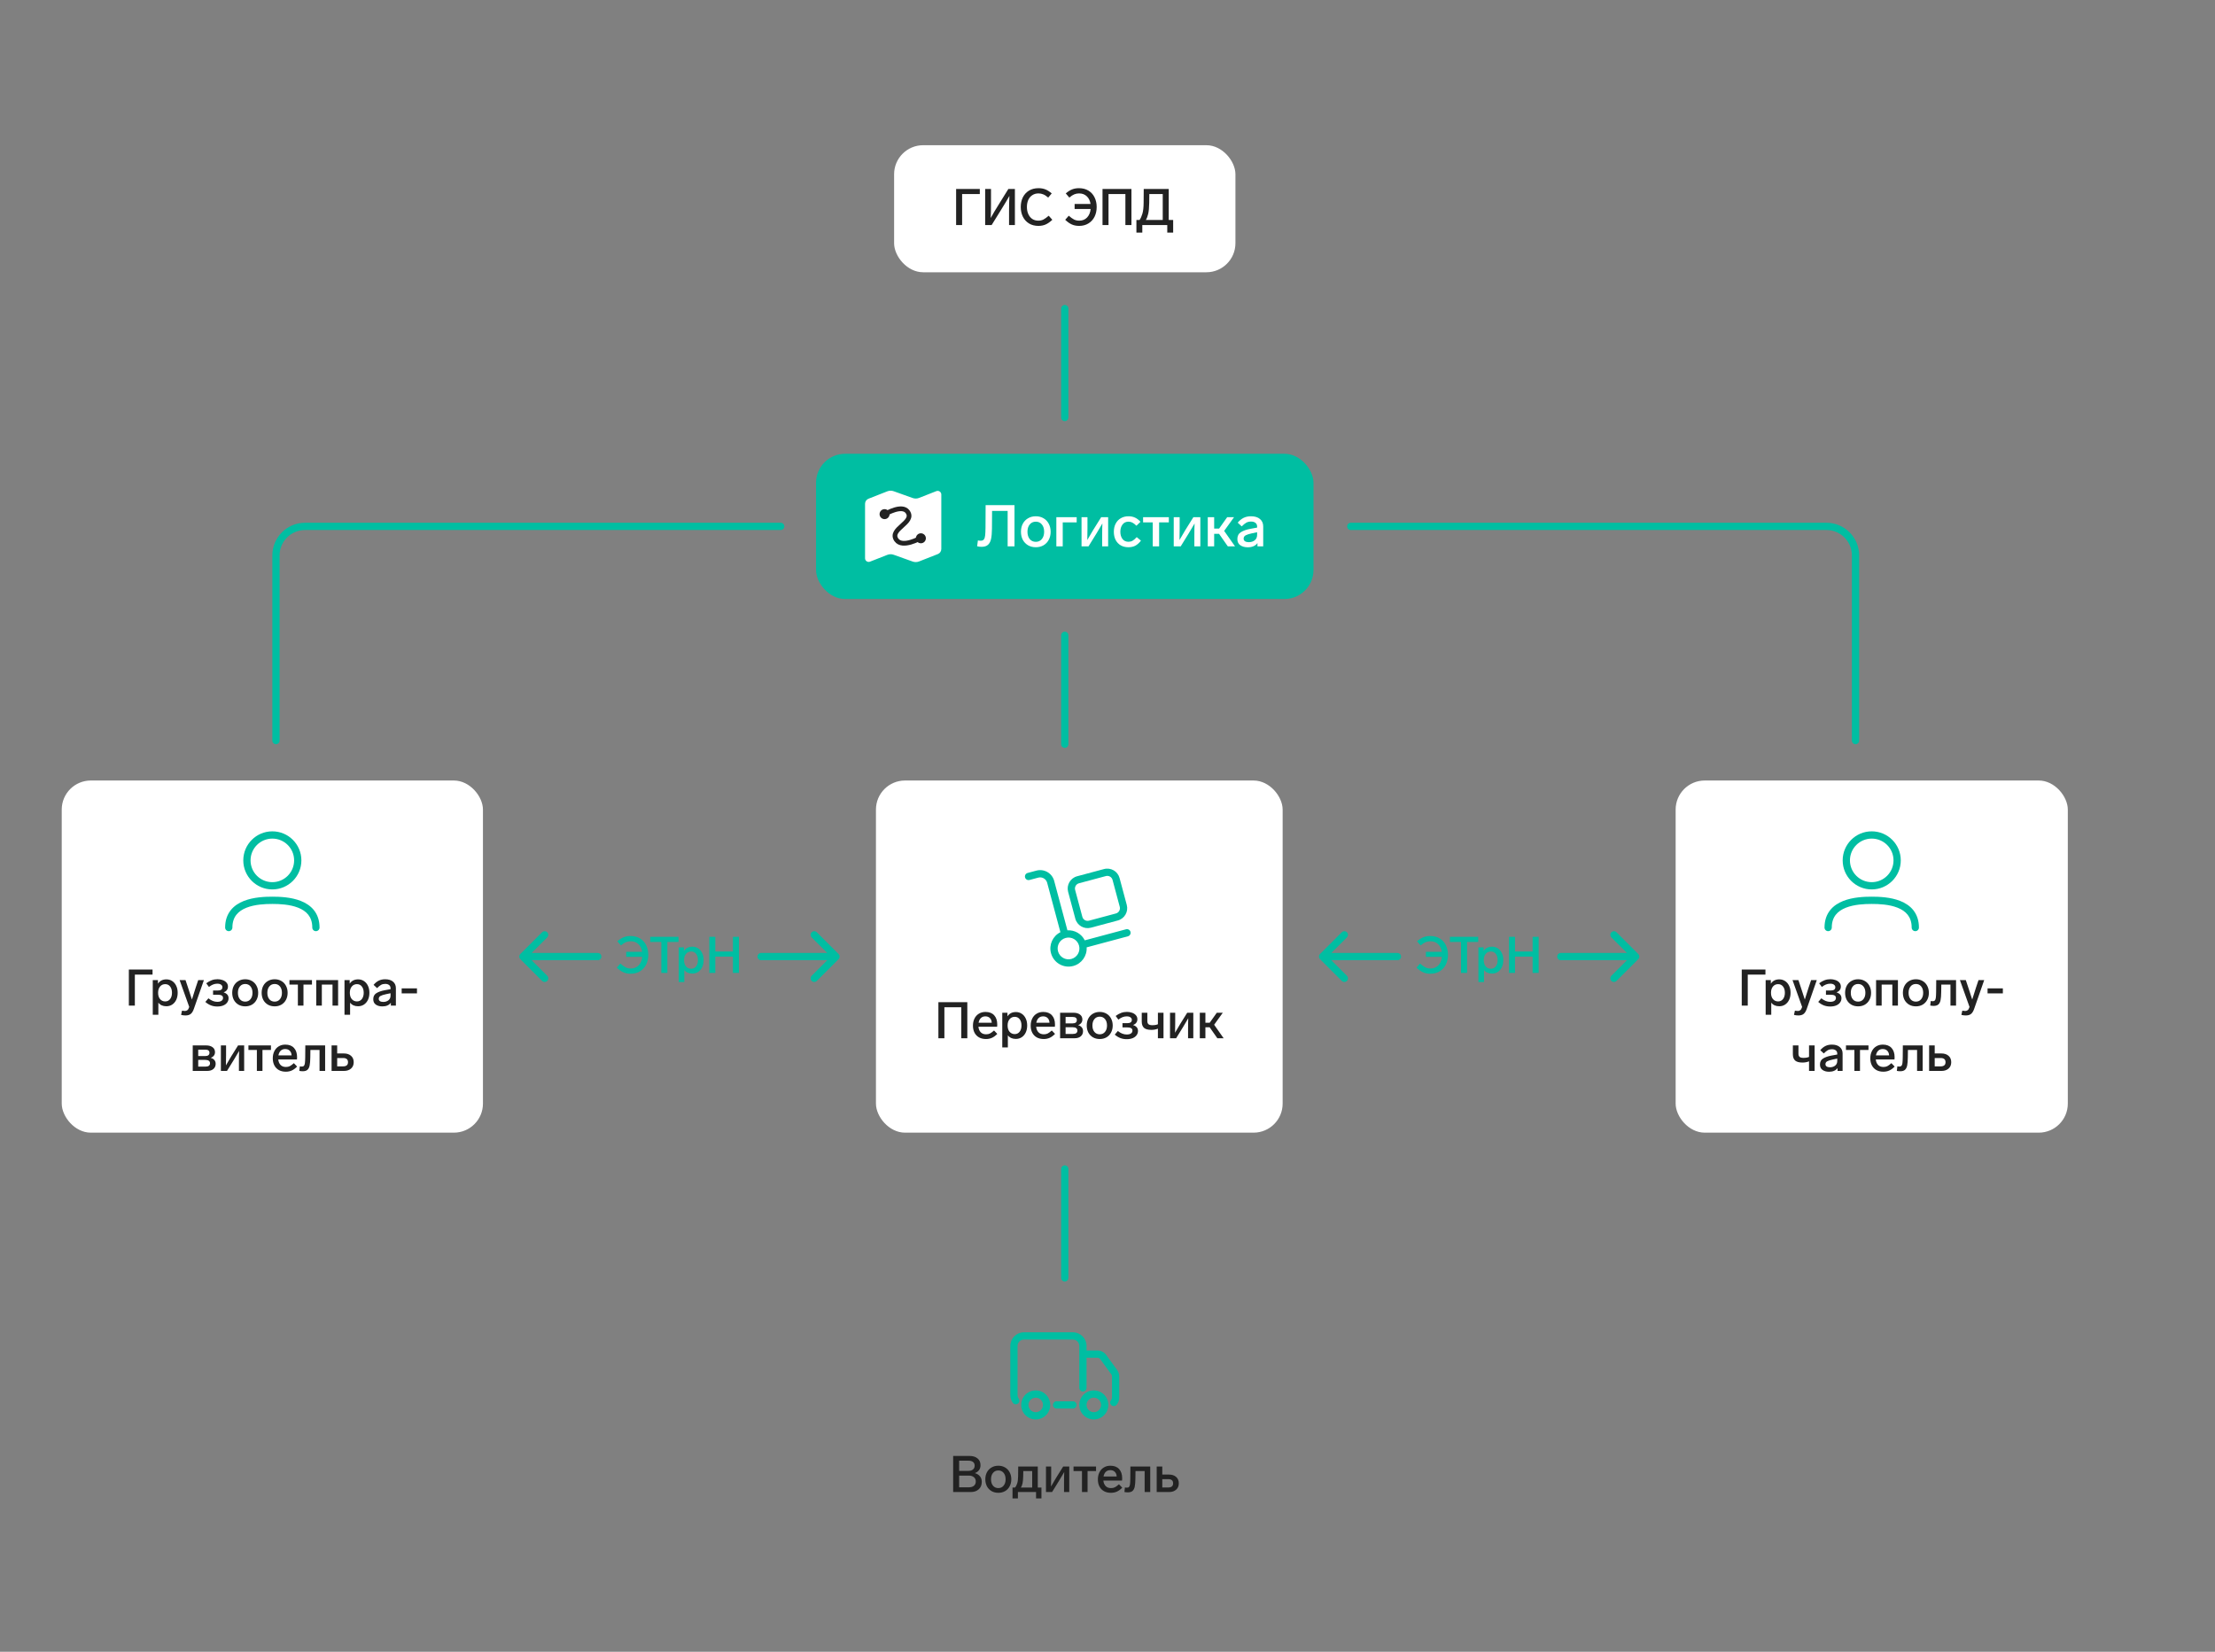 <?xml version="1.0" encoding="UTF-8"?> <svg xmlns="http://www.w3.org/2000/svg" width="610" height="455" viewBox="0 0 610 455" fill="none"><rect x="0" y="0" width="610" height="455" fill="#808080" stroke="none"/><rect x="246.232" y="40" width="94" height="35" rx="8" fill="white"></rect><path d="M269.834 52.06V53.46H264.962V62H263.31V52.06H269.834ZM277.692 52.06H279.498V62H277.888V58.094C277.888 56.517 277.921 55.14 277.986 53.964C277.538 54.776 276.791 56.027 275.746 57.716L273.086 62H271.308V52.06H272.918V56.092C272.918 57.781 272.89 59.102 272.834 60.054C273.506 58.841 274.206 57.66 274.934 56.512L277.692 52.06ZM286.012 51.836C286.712 51.836 287.342 51.948 287.902 52.172C288.462 52.396 289.04 52.765 289.638 53.278L288.672 54.426C288.158 53.987 287.696 53.689 287.286 53.53C286.884 53.362 286.455 53.278 285.998 53.278C285.354 53.278 284.789 53.437 284.304 53.754C283.818 54.062 283.445 54.501 283.184 55.07C282.932 55.63 282.806 56.279 282.806 57.016C282.806 57.763 282.936 58.421 283.198 58.99C283.459 59.559 283.823 60.003 284.29 60.32C284.766 60.628 285.316 60.782 285.942 60.782C286.474 60.782 286.945 60.679 287.356 60.474C287.766 60.259 288.252 59.909 288.812 59.424L289.806 60.544C289.171 61.141 288.56 61.571 287.972 61.832C287.384 62.093 286.716 62.224 285.97 62.224C284.98 62.224 284.117 62 283.38 61.552C282.652 61.104 282.092 60.488 281.7 59.704C281.308 58.911 281.112 58.015 281.112 57.016C281.112 56.027 281.303 55.14 281.686 54.356C282.078 53.572 282.642 52.956 283.38 52.508C284.117 52.06 284.994 51.836 286.012 51.836ZM297.134 51.836C298.142 51.836 299.015 52.06 299.752 52.508C300.49 52.956 301.05 53.572 301.432 54.356C301.824 55.14 302.02 56.027 302.02 57.016C302.02 58.015 301.824 58.911 301.432 59.704C301.04 60.488 300.476 61.104 299.738 61.552C299.01 62 298.156 62.224 297.176 62.224C296.43 62.224 295.762 62.093 295.174 61.832C294.586 61.571 293.98 61.141 293.354 60.544L294.334 59.424C294.885 59.909 295.37 60.259 295.79 60.474C296.22 60.679 296.696 60.782 297.218 60.782C298.096 60.782 298.814 60.493 299.374 59.914C299.934 59.326 300.261 58.542 300.354 57.562H295.944V56.19H300.326C300.196 55.294 299.85 54.585 299.29 54.062C298.74 53.539 298.03 53.278 297.162 53.278C296.705 53.278 296.271 53.362 295.86 53.53C295.459 53.689 295.002 53.987 294.488 54.426L293.508 53.278C294.106 52.765 294.684 52.396 295.244 52.172C295.804 51.948 296.434 51.836 297.134 51.836ZM311.594 52.06V62H309.928V53.46H305.28V62H303.628V52.06H311.594ZM314.977 52.06H321.865V60.6H323.083V64.072H321.459V62H314.585V64.072H312.961V60.6H313.829C314.147 60.143 314.408 59.559 314.613 58.85C314.828 58.141 314.94 57.133 314.949 55.826L314.977 52.06ZM316.489 55.882C316.471 57.207 316.373 58.229 316.195 58.948C316.027 59.657 315.813 60.208 315.551 60.6H320.213V53.46H316.517L316.489 55.882Z" fill="#222222"></path><path d="M293.232 85L293.232 92.832L293.232 107.266L293.232 115" stroke="#00BEA2" stroke-width="2" stroke-linecap="round"></path><rect x="224.732" y="125" width="137" height="40" rx="8" fill="#00BEA2"></rect><g clip-path="url(#clip0_599_2865)"><g clip-path="url(#clip1_599_2865)"><g clip-path="url(#clip2_599_2865)"><rect x="232.732" y="129" width="32" height="32" rx="8" fill="#00BEA2"></rect></g><path d="M238.232 138.772C238.232 138.156 238.609 137.602 239.183 137.376L244.36 135.343C244.922 135.122 245.545 135.112 246.115 135.315L251.349 137.185C251.918 137.388 252.542 137.378 253.104 137.157L257.866 135.286C258.522 135.029 259.232 135.512 259.232 136.217V151.228C259.232 151.844 258.854 152.398 258.28 152.624L253.104 154.657C252.542 154.878 251.918 154.888 251.349 154.685L246.115 152.815C245.545 152.612 244.922 152.622 244.36 152.843L239.598 154.713C238.942 154.971 238.232 154.488 238.232 153.783V138.772Z" fill="white"></path><path fill-rule="evenodd" clip-rule="evenodd" d="M244.981 141.625C244.981 140.865 244.366 140.25 243.606 140.25C242.847 140.25 242.232 140.865 242.232 141.625C242.232 142.384 242.847 142.999 243.606 142.999C244.366 142.999 244.981 142.384 244.981 141.625Z" fill="#222222"></path><path fill-rule="evenodd" clip-rule="evenodd" d="M254.982 148.275C254.982 147.516 254.367 146.9 253.607 146.9C252.847 146.9 252.232 147.516 252.232 148.275C252.232 149.035 252.847 149.65 253.607 149.65C254.367 149.65 254.982 149.035 254.982 148.275Z" fill="#222222"></path><path d="M243.982 141.49C243.982 141.49 248.447 138.841 249.964 140.991C252.078 143.99 244.747 145.657 246.856 148.699C248.512 151.086 253.482 148.227 253.482 148.227" stroke="#222222" stroke-width="1.3" stroke-linecap="round" stroke-linejoin="round"></path></g></g><path d="M270.316 150.628C269.879 150.628 269.473 150.575 269.1 150.468L269.308 148.868C269.543 148.921 269.804 148.948 270.092 148.948C270.497 148.948 270.791 148.82 270.972 148.564C271.153 148.297 271.265 147.929 271.308 147.46C271.361 146.98 271.393 146.255 271.404 145.284L271.436 139.14H279.388V150.5H277.5V140.74H273.212L273.18 145.604C273.169 146.767 273.089 147.705 272.94 148.42C272.801 149.124 272.524 149.668 272.108 150.052C271.703 150.436 271.105 150.628 270.316 150.628ZM285.263 142.212C286.052 142.212 286.756 142.393 287.375 142.756C287.993 143.108 288.473 143.609 288.815 144.26C289.167 144.911 289.343 145.652 289.343 146.484C289.343 147.316 289.167 148.057 288.815 148.708C288.473 149.348 287.993 149.849 287.375 150.212C286.756 150.564 286.052 150.74 285.263 150.74C284.463 150.74 283.753 150.564 283.135 150.212C282.516 149.849 282.031 149.348 281.679 148.708C281.337 148.057 281.167 147.316 281.167 146.484C281.167 145.641 281.337 144.9 281.679 144.26C282.031 143.609 282.516 143.108 283.135 142.756C283.753 142.393 284.463 142.212 285.263 142.212ZM285.263 143.7C284.559 143.7 283.999 143.956 283.583 144.468C283.167 144.969 282.959 145.641 282.959 146.484C282.959 147.316 283.167 147.988 283.583 148.5C283.999 149.001 284.559 149.252 285.263 149.252C285.945 149.252 286.495 149.001 286.911 148.5C287.337 147.988 287.551 147.316 287.551 146.484C287.551 145.641 287.343 144.969 286.927 144.468C286.511 143.956 285.956 143.7 285.263 143.7ZM296.512 142.468V143.892H292.672V150.5H290.912V142.468H296.512ZM303.258 142.468H305.178V150.5H303.53V147.556C303.53 146.116 303.551 144.996 303.594 144.196C303.007 145.209 302.463 146.127 301.962 146.948L299.77 150.5H297.85V142.468H299.482V145.572C299.482 146.745 299.466 147.807 299.434 148.756C300.127 147.54 300.666 146.623 301.05 146.004L303.258 142.468ZM312.969 144.82C312.531 144.383 312.147 144.089 311.817 143.94C311.497 143.78 311.15 143.7 310.777 143.7C310.062 143.7 309.507 143.972 309.113 144.516C308.729 145.049 308.537 145.705 308.537 146.484C308.537 147.263 308.729 147.919 309.113 148.452C309.507 148.975 310.062 149.236 310.777 149.236C311.182 149.236 311.55 149.145 311.881 148.964C312.222 148.772 312.611 148.436 313.049 147.956L314.217 148.932C313.683 149.604 313.15 150.073 312.617 150.34C312.083 150.607 311.465 150.74 310.761 150.74C309.961 150.74 309.257 150.569 308.649 150.228C308.051 149.876 307.582 149.38 307.241 148.74C306.91 148.089 306.745 147.337 306.745 146.484C306.745 145.62 306.915 144.868 307.257 144.228C307.598 143.577 308.073 143.081 308.681 142.74C309.289 142.388 309.987 142.212 310.777 142.212C311.438 142.212 312.025 142.329 312.537 142.564C313.059 142.788 313.577 143.177 314.089 143.732L312.969 144.82ZM321.89 142.468V143.892H319.218V150.5H317.458V143.892H314.802V142.468H321.89ZM328.648 142.468H330.568V150.5H328.92V147.556C328.92 146.116 328.942 144.996 328.984 144.196C328.398 145.209 327.854 146.127 327.352 146.948L325.16 150.5H323.24V142.468H324.872V145.572C324.872 146.745 324.856 147.807 324.824 148.756C325.518 147.54 326.056 146.623 326.44 146.004L328.648 142.468ZM340.119 150.5H338.135L335.719 147.044H334.375V150.5H332.615V142.468H334.375V145.604H335.735L337.959 142.468H339.847L337.127 146.244L340.119 150.5ZM344.491 142.212C345.579 142.212 346.416 142.468 347.003 142.98C347.59 143.481 347.883 144.159 347.883 145.012V150.5H346.299V149.588C346.043 149.961 345.686 150.249 345.227 150.452C344.779 150.655 344.251 150.756 343.643 150.756C342.811 150.756 342.123 150.569 341.579 150.196C341.035 149.823 340.763 149.252 340.763 148.484C340.763 147.641 341.078 147.017 341.707 146.612C342.347 146.196 343.232 145.881 344.363 145.668L346.203 145.332V145.044C346.203 144.607 346.054 144.271 345.755 144.036C345.456 143.791 345.051 143.668 344.539 143.668C344.038 143.668 343.6 143.769 343.227 143.972C342.864 144.175 342.443 144.516 341.963 144.996L340.859 143.972C341.36 143.375 341.904 142.932 342.491 142.644C343.078 142.356 343.744 142.212 344.491 142.212ZM343.899 149.348C344.55 149.348 345.094 149.177 345.531 148.836C345.979 148.484 346.203 147.988 346.203 147.348V146.612L344.811 146.9C344.011 147.071 343.424 147.257 343.051 147.46C342.678 147.663 342.491 147.972 342.491 148.388C342.491 148.687 342.614 148.921 342.859 149.092C343.115 149.263 343.462 149.348 343.899 149.348Z" fill="white"></path><path d="M293.232 175L293.232 182.832L293.232 197.266L293.232 205" stroke="#00BEA2" stroke-width="2" stroke-linecap="round"></path><rect x="17" y="215" width="116" height="97" rx="8.005" fill="white"></rect><g clip-path="url(#clip3_599_2865)"><path fill-rule="evenodd" clip-rule="evenodd" d="M75 229C70.582 229 67 232.582 67 237C67 241.418 70.582 245 75 245C79.418 245 83 241.418 83 237C83 232.582 79.418 229 75 229ZM69 237C69 233.686 71.686 231 75 231C78.314 231 81 233.686 81 237C81 240.314 78.314 243 75 243C71.686 243 69 240.314 69 237Z" fill="#00BEA2"></path><path d="M64 255.5C64 253.943 64.439 252.816 65.102 251.975C65.777 251.119 66.739 250.491 67.882 250.037C70.194 249.119 73.025 249 75 249C76.975 249 79.806 249.119 82.118 250.037C83.261 250.491 84.223 251.119 84.898 251.975C85.561 252.816 86 253.943 86 255.5C86 256.052 86.448 256.5 87 256.5C87.552 256.5 88 256.052 88 255.5C88 253.534 87.434 251.961 86.468 250.736C85.513 249.525 84.218 248.719 82.856 248.178C80.16 247.108 76.991 247 75 247C73.009 247 69.84 247.108 67.144 248.178C65.782 248.719 64.487 249.525 63.532 250.736C62.566 251.961 62 253.534 62 255.5C62 256.052 62.448 256.5 63 256.5C63.552 256.5 64 256.052 64 255.5Z" fill="#00BEA2"></path></g><path d="M42.01 267.06V268.46H37.138V277H35.486V267.06H42.01ZM45.823 269.776C46.42 269.776 46.953 269.93 47.419 270.238C47.895 270.546 48.264 270.98 48.525 271.54C48.796 272.091 48.931 272.735 48.931 273.472C48.931 274.209 48.796 274.863 48.525 275.432C48.255 275.992 47.881 276.426 47.405 276.734C46.938 277.033 46.407 277.182 45.809 277.182C44.848 277.182 44.115 276.851 43.611 276.188V279.52H42.071V269.972H43.499V270.966C44.013 270.173 44.787 269.776 45.823 269.776ZM45.501 275.852C46.061 275.852 46.509 275.637 46.845 275.208C47.191 274.769 47.363 274.191 47.363 273.472C47.363 272.753 47.195 272.179 46.859 271.75C46.523 271.311 46.071 271.092 45.501 271.092C44.922 271.092 44.451 271.307 44.087 271.736C43.723 272.165 43.541 272.744 43.541 273.472C43.541 274.209 43.723 274.793 44.087 275.222C44.461 275.642 44.932 275.852 45.501 275.852ZM54.589 269.972H56.157L53.399 277.868C53.175 278.531 52.891 279.002 52.545 279.282C52.2 279.571 51.719 279.716 51.103 279.716C50.655 279.716 50.245 279.665 49.871 279.562L50.123 278.4C50.459 278.456 50.725 278.484 50.921 278.484C51.192 278.484 51.42 278.409 51.607 278.26C51.794 278.12 51.948 277.863 52.069 277.49L52.111 277.364L49.465 269.972H51.089L51.775 272.03C52.167 273.187 52.526 274.289 52.853 275.334C53.245 274.046 53.595 272.94 53.903 272.016L54.589 269.972ZM61.588 273.36C62.493 273.649 62.946 274.186 62.946 274.97C62.946 275.409 62.82 275.801 62.568 276.146C62.325 276.491 61.971 276.762 61.504 276.958C61.037 277.154 60.477 277.252 59.824 277.252C59.199 277.252 58.62 277.149 58.088 276.944C57.556 276.739 57.043 276.421 56.548 275.992L57.402 274.998C58.195 275.642 59.007 275.964 59.838 275.964C60.342 275.964 60.729 275.871 61 275.684C61.28 275.488 61.42 275.227 61.42 274.9C61.42 274.583 61.299 274.354 61.056 274.214C60.813 274.074 60.431 274.004 59.908 274.004H58.676V272.842H59.992C60.832 272.842 61.252 272.539 61.252 271.932C61.252 271.652 61.131 271.423 60.888 271.246C60.655 271.059 60.305 270.966 59.838 270.966C59.437 270.966 59.049 271.041 58.676 271.19C58.312 271.339 57.934 271.563 57.542 271.862L56.8 270.854C57.313 270.471 57.813 270.191 58.298 270.014C58.793 269.827 59.329 269.734 59.908 269.734C60.375 269.734 60.827 269.809 61.266 269.958C61.705 270.098 62.064 270.322 62.344 270.63C62.633 270.938 62.778 271.316 62.778 271.764C62.778 272.137 62.675 272.459 62.47 272.73C62.265 273.001 61.971 273.211 61.588 273.36ZM67.535 269.748C68.225 269.748 68.841 269.907 69.383 270.224C69.924 270.532 70.344 270.971 70.643 271.54C70.951 272.109 71.105 272.758 71.105 273.486C71.105 274.214 70.951 274.863 70.643 275.432C70.344 275.992 69.924 276.431 69.383 276.748C68.841 277.056 68.225 277.21 67.535 277.21C66.835 277.21 66.214 277.056 65.673 276.748C65.131 276.431 64.707 275.992 64.399 275.432C64.1 274.863 63.951 274.214 63.951 273.486C63.951 272.749 64.1 272.1 64.399 271.54C64.707 270.971 65.131 270.532 65.673 270.224C66.214 269.907 66.835 269.748 67.535 269.748ZM67.535 271.05C66.919 271.05 66.429 271.274 66.065 271.722C65.701 272.161 65.519 272.749 65.519 273.486C65.519 274.214 65.701 274.802 66.065 275.25C66.429 275.689 66.919 275.908 67.535 275.908C68.132 275.908 68.613 275.689 68.977 275.25C69.35 274.802 69.537 274.214 69.537 273.486C69.537 272.749 69.355 272.161 68.991 271.722C68.627 271.274 68.141 271.05 67.535 271.05ZM75.642 269.748C76.333 269.748 76.949 269.907 77.49 270.224C78.031 270.532 78.451 270.971 78.75 271.54C79.058 272.109 79.212 272.758 79.212 273.486C79.212 274.214 79.058 274.863 78.75 275.432C78.451 275.992 78.031 276.431 77.49 276.748C76.949 277.056 76.333 277.21 75.642 277.21C74.942 277.21 74.321 277.056 73.78 276.748C73.239 276.431 72.814 275.992 72.506 275.432C72.207 274.863 72.058 274.214 72.058 273.486C72.058 272.749 72.207 272.1 72.506 271.54C72.814 270.971 73.239 270.532 73.78 270.224C74.321 269.907 74.942 269.748 75.642 269.748ZM75.642 271.05C75.026 271.05 74.536 271.274 74.172 271.722C73.808 272.161 73.626 272.749 73.626 273.486C73.626 274.214 73.808 274.802 74.172 275.25C74.536 275.689 75.026 275.908 75.642 275.908C76.239 275.908 76.72 275.689 77.084 275.25C77.457 274.802 77.644 274.214 77.644 273.486C77.644 272.749 77.462 272.161 77.098 271.722C76.734 271.274 76.249 271.05 75.642 271.05ZM85.912 269.972V271.218H83.574V277H82.034V271.218H79.71V269.972H85.912ZM88.633 277H87.093V269.972H93.113V277H91.573V271.218H88.633V277ZM98.624 269.776C99.221 269.776 99.753 269.93 100.22 270.238C100.696 270.546 101.065 270.98 101.326 271.54C101.597 272.091 101.732 272.735 101.732 273.472C101.732 274.209 101.597 274.863 101.326 275.432C101.055 275.992 100.682 276.426 100.206 276.734C99.739 277.033 99.207 277.182 98.61 277.182C97.649 277.182 96.916 276.851 96.412 276.188V279.52H94.872V269.972H96.3V270.966C96.813 270.173 97.588 269.776 98.624 269.776ZM98.302 275.852C98.862 275.852 99.31 275.637 99.646 275.208C99.991 274.769 100.164 274.191 100.164 273.472C100.164 272.753 99.996 272.179 99.66 271.75C99.324 271.311 98.871 271.092 98.302 271.092C97.723 271.092 97.252 271.307 96.888 271.736C96.524 272.165 96.342 272.744 96.342 273.472C96.342 274.209 96.524 274.793 96.888 275.222C97.261 275.642 97.733 275.852 98.302 275.852ZM106.057 269.748C107.009 269.748 107.741 269.972 108.255 270.42C108.768 270.859 109.025 271.451 109.025 272.198V277H107.639V276.202C107.415 276.529 107.102 276.781 106.701 276.958C106.309 277.135 105.847 277.224 105.315 277.224C104.587 277.224 103.985 277.061 103.509 276.734C103.033 276.407 102.795 275.908 102.795 275.236C102.795 274.499 103.07 273.953 103.621 273.598C104.181 273.234 104.955 272.959 105.945 272.772L107.555 272.478V272.226C107.555 271.843 107.424 271.549 107.163 271.344C106.901 271.129 106.547 271.022 106.099 271.022C105.66 271.022 105.277 271.111 104.951 271.288C104.633 271.465 104.265 271.764 103.845 272.184L102.879 271.288C103.317 270.765 103.793 270.378 104.307 270.126C104.82 269.874 105.403 269.748 106.057 269.748ZM105.539 275.992C106.108 275.992 106.584 275.843 106.967 275.544C107.359 275.236 107.555 274.802 107.555 274.242V273.598L106.337 273.85C105.637 273.999 105.123 274.163 104.797 274.34C104.47 274.517 104.307 274.788 104.307 275.152C104.307 275.413 104.414 275.619 104.629 275.768C104.853 275.917 105.156 275.992 105.539 275.992ZM110.619 272.254H114.833V273.64H110.619V272.254ZM58.02 291.388C58.449 291.5 58.785 291.701 59.028 291.99C59.27 292.27 59.392 292.62 59.392 293.04C59.392 293.637 59.182 294.113 58.762 294.468C58.351 294.823 57.772 295 57.026 295H53.078V287.972H56.788C57.506 287.972 58.09 288.135 58.538 288.462C58.986 288.789 59.21 289.246 59.21 289.834C59.21 290.207 59.102 290.529 58.888 290.8C58.673 291.071 58.384 291.267 58.02 291.388ZM54.59 289.134V290.898H56.522C57.296 290.898 57.684 290.595 57.684 289.988C57.684 289.419 57.301 289.134 56.536 289.134H54.59ZM56.564 293.81C57.012 293.81 57.334 293.731 57.53 293.572C57.735 293.413 57.838 293.185 57.838 292.886C57.838 292.587 57.726 292.359 57.502 292.2C57.287 292.041 56.965 291.962 56.536 291.962H54.59V293.81H56.564ZM65.562 287.972H67.242V295H65.8V292.424C65.8 291.164 65.818 290.184 65.856 289.484C65.342 290.371 64.866 291.173 64.428 291.892L62.51 295H60.83V287.972H62.258V290.688C62.258 291.715 62.244 292.643 62.216 293.474C62.822 292.41 63.294 291.607 63.63 291.066L65.562 287.972ZM74.619 287.972V289.218H72.281V295H70.741V289.218H68.417V287.972H74.619ZM81.826 293.796C81.323 294.309 80.823 294.673 80.329 294.888C79.843 295.103 79.306 295.21 78.719 295.21C77.981 295.21 77.342 295.061 76.8 294.762C76.259 294.454 75.844 294.025 75.555 293.474C75.265 292.914 75.121 292.265 75.121 291.528C75.121 290.8 75.26 290.151 75.54 289.582C75.82 289.003 76.222 288.555 76.745 288.238C77.267 287.911 77.879 287.748 78.579 287.748C79.615 287.748 80.412 288.056 80.972 288.672C81.532 289.288 81.812 290.133 81.812 291.206C81.812 291.439 81.803 291.649 81.784 291.836H76.632C76.689 292.452 76.894 292.951 77.249 293.334C77.603 293.717 78.103 293.908 78.746 293.908C79.157 293.908 79.512 293.833 79.811 293.684C80.118 293.525 80.492 293.25 80.93 292.858L81.826 293.796ZM78.537 288.966C78.032 288.966 77.622 289.12 77.305 289.428C76.987 289.736 76.777 290.165 76.674 290.716H80.3C80.272 290.175 80.105 289.75 79.796 289.442C79.489 289.125 79.069 288.966 78.537 288.966ZM83.367 295.084C83.041 295.084 82.728 295.051 82.429 294.986L82.569 293.74C82.849 293.777 83.027 293.796 83.101 293.796C83.372 293.796 83.573 293.726 83.703 293.586C83.834 293.446 83.923 293.199 83.969 292.844C84.016 292.489 84.044 291.948 84.053 291.22L84.081 287.972H89.541V295H88.001V289.218H85.481L85.453 291.248C85.444 292.219 85.383 292.975 85.271 293.516C85.159 294.048 84.954 294.445 84.655 294.706C84.357 294.958 83.927 295.084 83.367 295.084ZM91.318 295V287.972H92.858V290.184H94.706C95.518 290.184 96.171 290.399 96.666 290.828C97.16 291.257 97.408 291.845 97.408 292.592C97.408 293.339 97.16 293.927 96.666 294.356C96.171 294.785 95.518 295 94.706 295H91.318ZM94.496 293.74C95.392 293.74 95.84 293.357 95.84 292.592C95.84 291.827 95.392 291.444 94.496 291.444H92.858V293.74H94.496Z" fill="#222222"></path><path d="M150.707 270.207C150.341 270.573 149.762 270.596 149.369 270.275L149.293 270.207L143.293 264.207C142.927 263.841 142.904 263.262 143.224 262.869L143.293 262.793L149.293 256.793L149.369 256.725C149.762 256.404 150.341 256.427 150.707 256.793C151.073 257.159 151.095 257.738 150.775 258.131L150.707 258.207L146.414 262.5L164.616 262.5C165.168 262.5 165.616 262.948 165.616 263.5C165.616 264.052 165.168 264.5 164.616 264.5L146.414 264.5L150.707 268.793L150.775 268.869C151.095 269.262 151.073 269.841 150.707 270.207Z" fill="#00BEA2"></path><path d="M173.647 257.836C174.655 257.836 175.528 258.06 176.265 258.508C177.003 258.956 177.563 259.572 177.945 260.356C178.337 261.14 178.533 262.027 178.533 263.016C178.533 264.015 178.337 264.911 177.945 265.704C177.553 266.488 176.989 267.104 176.251 267.552C175.523 268 174.669 268.224 173.689 268.224C172.943 268.224 172.275 268.093 171.687 267.832C171.099 267.571 170.493 267.141 169.867 266.544L170.847 265.424C171.398 265.909 171.883 266.259 172.303 266.474C172.733 266.679 173.209 266.782 173.731 266.782C174.609 266.782 175.327 266.493 175.887 265.914C176.447 265.326 176.774 264.542 176.867 263.562H172.457V262.19H176.839C176.709 261.294 176.363 260.585 175.803 260.062C175.253 259.539 174.543 259.278 173.675 259.278C173.218 259.278 172.784 259.362 172.373 259.53C171.972 259.689 171.515 259.987 171.001 260.426L170.021 259.278C170.619 258.765 171.197 258.396 171.757 258.172C172.317 257.948 172.947 257.836 173.647 257.836ZM179.073 258.06H186.857V259.474H183.791V268H182.125V259.474H179.073V258.06ZM190.67 260.776C191.267 260.776 191.799 260.93 192.266 261.238C192.742 261.546 193.11 261.98 193.372 262.54C193.642 263.091 193.778 263.735 193.778 264.472C193.778 265.209 193.642 265.863 193.372 266.432C193.101 266.992 192.728 267.426 192.252 267.734C191.785 268.033 191.253 268.182 190.656 268.182C189.694 268.182 188.962 267.851 188.458 267.188V270.52H186.918V260.972H188.346V261.966C188.859 261.173 189.634 260.776 190.67 260.776ZM190.348 266.852C190.908 266.852 191.356 266.637 191.692 266.208C192.037 265.769 192.21 265.191 192.21 264.472C192.21 263.753 192.042 263.179 191.706 262.75C191.37 262.311 190.917 262.092 190.348 262.092C189.769 262.092 189.298 262.307 188.934 262.736C188.57 263.165 188.388 263.744 188.388 264.472C188.388 265.209 188.57 265.793 188.934 266.222C189.307 266.642 189.778 266.852 190.348 266.852ZM201.84 258.06H203.506V268H201.84V263.506H196.996V268H195.344V258.06H196.996V262.106H201.84V258.06Z" fill="#00BEA2"></path><path d="M223.525 256.793C223.891 256.427 224.47 256.404 224.863 256.725L224.939 256.793L230.939 262.793C231.305 263.159 231.328 263.738 231.008 264.131L230.939 264.207L224.939 270.207L224.863 270.276C224.47 270.596 223.891 270.573 223.525 270.207C223.159 269.841 223.137 269.262 223.457 268.869L223.525 268.793L227.818 264.5H209.616C209.064 264.5 208.616 264.052 208.616 263.5C208.616 262.948 209.064 262.5 209.616 262.5H227.818L223.525 258.207L223.457 258.131C223.137 257.738 223.159 257.159 223.525 256.793Z" fill="#00BEA2"></path><rect x="241.232" y="215" width="112" height="97" rx="8.005" fill="white"></rect><g clip-path="url(#clip4_599_2865)"><path fill-rule="evenodd" clip-rule="evenodd" d="M296.631 241.374C294.764 241.875 293.656 243.794 294.156 245.661L296.14 253.066C296.64 254.934 298.56 256.042 300.427 255.541L307.832 253.557C309.699 253.057 310.807 251.138 310.307 249.27L308.323 241.865C307.823 239.998 305.903 238.89 304.036 239.39L296.631 241.374ZM296.088 245.143C295.873 244.343 296.348 243.521 297.148 243.306L304.554 241.322C305.354 241.108 306.177 241.582 306.391 242.383L308.375 249.788C308.59 250.588 308.115 251.411 307.315 251.625L299.909 253.609C299.109 253.824 298.286 253.349 298.072 252.549L296.088 245.143Z" fill="#00BEA2"></path><path fill-rule="evenodd" clip-rule="evenodd" d="M299.259 260.958C299.403 263.282 297.898 265.464 295.562 266.09C292.894 266.804 290.153 265.221 289.438 262.554C288.812 260.218 289.949 257.824 292.033 256.786L288.384 243.166C288.098 242.099 287.002 241.466 285.935 241.752L283.52 242.399C282.986 242.542 282.438 242.225 282.295 241.692C282.152 241.158 282.469 240.61 283.002 240.467L285.417 239.82C287.551 239.248 289.744 240.515 290.316 242.649L293.965 256.268C295.961 256.145 297.851 257.236 298.742 259.026L310.108 255.98C310.641 255.837 311.189 256.154 311.332 256.688C311.475 257.221 311.159 257.769 310.625 257.912L299.259 260.958ZM291.37 262.036C290.941 260.436 291.891 258.791 293.491 258.362C295.092 257.933 296.737 258.883 297.165 260.484C297.594 262.084 296.644 263.729 295.044 264.158C293.444 264.587 291.799 263.637 291.37 262.036Z" fill="#00BEA2"></path></g><path d="M266.395 276.06V286H264.729V277.46H260.081V286H258.429V276.06H266.395ZM274.65 284.796C274.146 285.309 273.647 285.673 273.152 285.888C272.667 286.103 272.13 286.21 271.542 286.21C270.805 286.21 270.166 286.061 269.624 285.762C269.083 285.454 268.668 285.025 268.378 284.474C268.089 283.914 267.944 283.265 267.944 282.528C267.944 281.8 268.084 281.151 268.364 280.582C268.644 280.003 269.046 279.555 269.568 279.238C270.091 278.911 270.702 278.748 271.402 278.748C272.438 278.748 273.236 279.056 273.796 279.672C274.356 280.288 274.636 281.133 274.636 282.206C274.636 282.439 274.627 282.649 274.608 282.836H269.456C269.512 283.452 269.718 283.951 270.072 284.334C270.427 284.717 270.926 284.908 271.57 284.908C271.981 284.908 272.336 284.833 272.634 284.684C272.942 284.525 273.316 284.25 273.754 283.858L274.65 284.796ZM271.36 279.966C270.856 279.966 270.446 280.12 270.128 280.428C269.811 280.736 269.601 281.165 269.498 281.716H273.124C273.096 281.175 272.928 280.75 272.62 280.442C272.312 280.125 271.892 279.966 271.36 279.966ZM279.772 278.776C280.369 278.776 280.901 278.93 281.368 279.238C281.844 279.546 282.213 279.98 282.474 280.54C282.745 281.091 282.88 281.735 282.88 282.472C282.88 283.209 282.745 283.863 282.474 284.432C282.203 284.992 281.83 285.426 281.354 285.734C280.887 286.033 280.355 286.182 279.758 286.182C278.797 286.182 278.064 285.851 277.56 285.188V288.52H276.02V278.972H277.448V279.966C277.961 279.173 278.736 278.776 279.772 278.776ZM279.45 284.852C280.01 284.852 280.458 284.637 280.794 284.208C281.139 283.769 281.312 283.191 281.312 282.472C281.312 281.753 281.144 281.179 280.808 280.75C280.472 280.311 280.019 280.092 279.45 280.092C278.871 280.092 278.4 280.307 278.036 280.736C277.672 281.165 277.49 281.744 277.49 282.472C277.49 283.209 277.672 283.793 278.036 284.222C278.409 284.642 278.881 284.852 279.45 284.852ZM290.551 284.796C290.047 285.309 289.547 285.673 289.053 285.888C288.567 286.103 288.031 286.21 287.443 286.21C286.705 286.21 286.066 286.061 285.525 285.762C284.983 285.454 284.568 285.025 284.279 284.474C283.989 283.914 283.845 283.265 283.845 282.528C283.845 281.8 283.985 281.151 284.265 280.582C284.545 280.003 284.946 279.555 285.469 279.238C285.991 278.911 286.603 278.748 287.303 278.748C288.339 278.748 289.137 279.056 289.697 279.672C290.257 280.288 290.537 281.133 290.537 282.206C290.537 282.439 290.527 282.649 290.509 282.836H285.357C285.413 283.452 285.618 283.951 285.973 284.334C286.327 284.717 286.827 284.908 287.471 284.908C287.881 284.908 288.236 284.833 288.535 284.684C288.843 284.525 289.216 284.25 289.655 283.858L290.551 284.796ZM287.261 279.966C286.757 279.966 286.346 280.12 286.029 280.428C285.711 280.736 285.501 281.165 285.399 281.716H289.025C288.997 281.175 288.829 280.75 288.521 280.442C288.213 280.125 287.793 279.966 287.261 279.966ZM296.89 282.388C297.32 282.5 297.656 282.701 297.898 282.99C298.141 283.27 298.262 283.62 298.262 284.04C298.262 284.637 298.052 285.113 297.632 285.468C297.222 285.823 296.643 286 295.896 286H291.948V278.972H295.658C296.377 278.972 296.96 279.135 297.408 279.462C297.856 279.789 298.08 280.246 298.08 280.834C298.08 281.207 297.973 281.529 297.758 281.8C297.544 282.071 297.254 282.267 296.89 282.388ZM293.46 280.134V281.898H295.392C296.167 281.898 296.554 281.595 296.554 280.988C296.554 280.419 296.172 280.134 295.406 280.134H293.46ZM295.434 284.81C295.882 284.81 296.204 284.731 296.4 284.572C296.606 284.413 296.708 284.185 296.708 283.886C296.708 283.587 296.596 283.359 296.372 283.2C296.158 283.041 295.836 282.962 295.406 282.962H293.46V284.81H295.434ZM302.864 278.748C303.555 278.748 304.171 278.907 304.712 279.224C305.254 279.532 305.674 279.971 305.972 280.54C306.28 281.109 306.434 281.758 306.434 282.486C306.434 283.214 306.28 283.863 305.972 284.432C305.674 284.992 305.254 285.431 304.712 285.748C304.171 286.056 303.555 286.21 302.864 286.21C302.164 286.21 301.544 286.056 301.002 285.748C300.461 285.431 300.036 284.992 299.728 284.432C299.43 283.863 299.28 283.214 299.28 282.486C299.28 281.749 299.43 281.1 299.728 280.54C300.036 279.971 300.461 279.532 301.002 279.224C301.544 278.907 302.164 278.748 302.864 278.748ZM302.864 280.05C302.248 280.05 301.758 280.274 301.394 280.722C301.03 281.161 300.848 281.749 300.848 282.486C300.848 283.214 301.03 283.802 301.394 284.25C301.758 284.689 302.248 284.908 302.864 284.908C303.462 284.908 303.942 284.689 304.306 284.25C304.68 283.802 304.866 283.214 304.866 282.486C304.866 281.749 304.684 281.161 304.32 280.722C303.956 280.274 303.471 280.05 302.864 280.05ZM312.039 282.36C312.944 282.649 313.397 283.186 313.397 283.97C313.397 284.409 313.271 284.801 313.019 285.146C312.776 285.491 312.421 285.762 311.955 285.958C311.488 286.154 310.928 286.252 310.275 286.252C309.649 286.252 309.071 286.149 308.539 285.944C308.007 285.739 307.493 285.421 306.999 284.992L307.853 283.998C308.646 284.642 309.458 284.964 310.289 284.964C310.793 284.964 311.18 284.871 311.451 284.684C311.731 284.488 311.871 284.227 311.871 283.9C311.871 283.583 311.749 283.354 311.507 283.214C311.264 283.074 310.881 283.004 310.359 283.004H309.127V281.842H310.443C311.283 281.842 311.703 281.539 311.703 280.932C311.703 280.652 311.581 280.423 311.339 280.246C311.105 280.059 310.755 279.966 310.289 279.966C309.887 279.966 309.5 280.041 309.127 280.19C308.763 280.339 308.385 280.563 307.993 280.862L307.251 279.854C307.764 279.471 308.263 279.191 308.749 279.014C309.243 278.827 309.78 278.734 310.359 278.734C310.825 278.734 311.278 278.809 311.717 278.958C312.155 279.098 312.515 279.322 312.795 279.63C313.084 279.938 313.229 280.316 313.229 280.764C313.229 281.137 313.126 281.459 312.921 281.73C312.715 282.001 312.421 282.211 312.039 282.36ZM318.883 278.972H320.423V286H318.883V283.354C318.342 283.578 317.74 283.69 317.077 283.69C316.144 283.69 315.467 283.503 315.047 283.13C314.637 282.747 314.431 282.173 314.431 281.408V278.972H315.971V281.254C315.971 281.646 316.074 281.935 316.279 282.122C316.485 282.309 316.839 282.402 317.343 282.402C317.978 282.402 318.491 282.313 318.883 282.136V278.972ZM326.95 278.972H328.63V286H327.188V283.424C327.188 282.164 327.206 281.184 327.244 280.484C326.73 281.371 326.254 282.173 325.816 282.892L323.898 286H322.218V278.972H323.646V281.688C323.646 282.715 323.632 283.643 323.604 284.474C324.21 283.41 324.682 282.607 325.018 282.066L326.95 278.972ZM336.987 286H335.251L333.137 282.976H331.961V286H330.421V278.972H331.961V281.716H333.151L335.097 278.972H336.749L334.369 282.276L336.987 286Z" fill="#222222"></path><path d="M370.939 270.207C370.573 270.573 369.994 270.596 369.601 270.275L369.525 270.207L363.525 264.207C363.159 263.841 363.136 263.262 363.456 262.869L363.525 262.793L369.525 256.793L369.601 256.724C369.994 256.404 370.573 256.427 370.939 256.793C371.305 257.159 371.327 257.738 371.007 258.131L370.939 258.207L366.646 262.5L384.848 262.5C385.4 262.5 385.848 262.948 385.848 263.5C385.848 264.052 385.4 264.5 384.848 264.5L366.646 264.5L370.939 268.793L371.007 268.869C371.327 269.262 371.305 269.841 370.939 270.207Z" fill="#00BEA2"></path><path d="M393.879 257.836C394.887 257.836 395.76 258.06 396.497 258.508C397.235 258.956 397.795 259.572 398.177 260.356C398.569 261.14 398.765 262.027 398.765 263.016C398.765 264.015 398.569 264.911 398.177 265.704C397.785 266.488 397.221 267.104 396.483 267.552C395.755 268 394.901 268.224 393.921 268.224C393.175 268.224 392.507 268.093 391.919 267.832C391.331 267.571 390.725 267.141 390.099 266.544L391.079 265.424C391.63 265.909 392.115 266.259 392.535 266.474C392.965 266.679 393.441 266.782 393.963 266.782C394.841 266.782 395.559 266.493 396.119 265.914C396.679 265.326 397.006 264.542 397.099 263.562H392.689V262.19H397.071C396.941 261.294 396.595 260.585 396.035 260.062C395.485 259.539 394.775 259.278 393.907 259.278C393.45 259.278 393.016 259.362 392.605 259.53C392.204 259.689 391.747 259.987 391.233 260.426L390.253 259.278C390.851 258.765 391.429 258.396 391.989 258.172C392.549 257.948 393.179 257.836 393.879 257.836ZM399.305 258.06H407.089V259.474H404.023V268H402.357V259.474H399.305V258.06ZM410.901 260.776C411.499 260.776 412.031 260.93 412.497 261.238C412.973 261.546 413.342 261.98 413.603 262.54C413.874 263.091 414.009 263.735 414.009 264.472C414.009 265.209 413.874 265.863 413.603 266.432C413.333 266.992 412.959 267.426 412.483 267.734C412.017 268.033 411.485 268.182 410.887 268.182C409.926 268.182 409.193 267.851 408.689 267.188V270.52H407.149V260.972H408.577V261.966C409.091 261.173 409.865 260.776 410.901 260.776ZM410.579 266.852C411.139 266.852 411.587 266.637 411.923 266.208C412.269 265.769 412.441 265.191 412.441 264.472C412.441 263.753 412.273 263.179 411.937 262.75C411.601 262.311 411.149 262.092 410.579 262.092C410.001 262.092 409.529 262.307 409.165 262.736C408.801 263.165 408.619 263.744 408.619 264.472C408.619 265.209 408.801 265.793 409.165 266.222C409.539 266.642 410.01 266.852 410.579 266.852ZM422.072 258.06H423.738V268H422.072V263.506H417.228V268H415.576V258.06H417.228V262.106H422.072V258.06Z" fill="#00BEA2"></path><path d="M443.757 256.793C444.123 256.427 444.702 256.404 445.095 256.725L445.171 256.793L451.171 262.793C451.537 263.159 451.56 263.738 451.24 264.131L451.171 264.207L445.171 270.207L445.095 270.276C444.702 270.596 444.123 270.573 443.757 270.207C443.391 269.841 443.369 269.262 443.689 268.869L443.757 268.793L448.05 264.5H429.848C429.296 264.5 428.848 264.052 428.848 263.5C428.848 262.948 429.296 262.5 429.848 262.5H448.05L443.757 258.207L443.689 258.131C443.368 257.738 443.391 257.159 443.757 256.793Z" fill="#00BEA2"></path><rect x="461.464" y="215" width="108" height="97" rx="8.005" fill="white"></rect><g clip-path="url(#clip5_599_2865)"><path fill-rule="evenodd" clip-rule="evenodd" d="M515.464 229C511.046 229 507.464 232.582 507.464 237C507.464 241.418 511.046 245 515.464 245C519.882 245 523.464 241.418 523.464 237C523.464 232.582 519.882 229 515.464 229ZM509.464 237C509.464 233.686 512.15 231 515.464 231C518.778 231 521.464 233.686 521.464 237C521.464 240.314 518.778 243 515.464 243C512.15 243 509.464 240.314 509.464 237Z" fill="#00BEA2"></path><path d="M504.464 255.5C504.464 253.943 504.902 252.816 505.566 251.975C506.241 251.119 507.203 250.491 508.346 250.037C510.658 249.119 513.489 249 515.464 249C517.439 249 520.27 249.119 522.582 250.037C523.725 250.491 524.686 251.119 525.361 251.975C526.025 252.816 526.464 253.943 526.464 255.5C526.464 256.052 526.912 256.5 527.464 256.5C528.016 256.5 528.464 256.052 528.464 255.5C528.464 253.534 527.898 251.961 526.932 250.736C525.976 249.525 524.682 248.719 523.32 248.178C520.624 247.108 517.455 247 515.464 247C513.472 247 510.304 247.108 507.608 248.178C506.246 248.719 504.951 249.525 503.996 250.736C503.03 251.961 502.464 253.534 502.464 255.5C502.464 256.052 502.912 256.5 503.464 256.5C504.016 256.5 504.464 256.052 504.464 255.5Z" fill="#00BEA2"></path></g><path d="M486.193 267.06V268.46H481.321V277H479.669V267.06H486.193ZM490.006 269.776C490.603 269.776 491.135 269.93 491.602 270.238C492.078 270.546 492.446 270.98 492.708 271.54C492.978 272.091 493.114 272.735 493.114 273.472C493.114 274.209 492.978 274.863 492.708 275.432C492.437 275.992 492.064 276.426 491.588 276.734C491.121 277.033 490.589 277.182 489.992 277.182C489.03 277.182 488.298 276.851 487.794 276.188V279.52H486.254V269.972H487.682V270.966C488.195 270.173 488.97 269.776 490.006 269.776ZM489.684 275.852C490.244 275.852 490.692 275.637 491.028 275.208C491.373 274.769 491.546 274.191 491.546 273.472C491.546 272.753 491.378 272.179 491.042 271.75C490.706 271.311 490.253 271.092 489.684 271.092C489.105 271.092 488.634 271.307 488.27 271.736C487.906 272.165 487.724 272.744 487.724 273.472C487.724 274.209 487.906 274.793 488.27 275.222C488.643 275.642 489.114 275.852 489.684 275.852ZM498.772 269.972H500.34L497.582 277.868C497.358 278.531 497.073 279.002 496.728 279.282C496.382 279.571 495.902 279.716 495.286 279.716C494.838 279.716 494.427 279.665 494.054 279.562L494.306 278.4C494.642 278.456 494.908 278.484 495.104 278.484C495.374 278.484 495.603 278.409 495.79 278.26C495.976 278.12 496.13 277.863 496.252 277.49L496.294 277.364L493.648 269.972H495.272L495.958 272.03C496.35 273.187 496.709 274.289 497.036 275.334C497.428 274.046 497.778 272.94 498.086 272.016L498.772 269.972ZM505.771 273.36C506.676 273.649 507.129 274.186 507.129 274.97C507.129 275.409 507.003 275.801 506.751 276.146C506.508 276.491 506.153 276.762 505.687 276.958C505.22 277.154 504.66 277.252 504.007 277.252C503.381 277.252 502.803 277.149 502.271 276.944C501.739 276.739 501.225 276.421 500.731 275.992L501.585 274.998C502.378 275.642 503.19 275.964 504.021 275.964C504.525 275.964 504.912 275.871 505.183 275.684C505.463 275.488 505.603 275.227 505.603 274.9C505.603 274.583 505.481 274.354 505.239 274.214C504.996 274.074 504.613 274.004 504.091 274.004H502.859V272.842H504.175C505.015 272.842 505.435 272.539 505.435 271.932C505.435 271.652 505.313 271.423 505.071 271.246C504.837 271.059 504.487 270.966 504.021 270.966C503.619 270.966 503.232 271.041 502.859 271.19C502.495 271.339 502.117 271.563 501.725 271.862L500.983 270.854C501.496 270.471 501.995 270.191 502.481 270.014C502.975 269.827 503.512 269.734 504.091 269.734C504.557 269.734 505.01 269.809 505.449 269.958C505.887 270.098 506.247 270.322 506.527 270.63C506.816 270.938 506.961 271.316 506.961 271.764C506.961 272.137 506.858 272.459 506.653 272.73C506.447 273.001 506.153 273.211 505.771 273.36ZM511.717 269.748C512.408 269.748 513.024 269.907 513.565 270.224C514.107 270.532 514.527 270.971 514.825 271.54C515.133 272.109 515.287 272.758 515.287 273.486C515.287 274.214 515.133 274.863 514.825 275.432C514.527 275.992 514.107 276.431 513.565 276.748C513.024 277.056 512.408 277.21 511.717 277.21C511.017 277.21 510.397 277.056 509.855 276.748C509.314 276.431 508.889 275.992 508.581 275.432C508.283 274.863 508.133 274.214 508.133 273.486C508.133 272.749 508.283 272.1 508.581 271.54C508.889 270.971 509.314 270.532 509.855 270.224C510.397 269.907 511.017 269.748 511.717 269.748ZM511.717 271.05C511.101 271.05 510.611 271.274 510.247 271.722C509.883 272.161 509.701 272.749 509.701 273.486C509.701 274.214 509.883 274.802 510.247 275.25C510.611 275.689 511.101 275.908 511.717 275.908C512.315 275.908 512.795 275.689 513.159 275.25C513.533 274.802 513.719 274.214 513.719 273.486C513.719 272.749 513.537 272.161 513.173 271.722C512.809 271.274 512.324 271.05 511.717 271.05ZM518.201 277H516.661V269.972H522.681V277H521.141V271.218H518.201V277ZM527.631 269.748C528.322 269.748 528.938 269.907 529.479 270.224C530.021 270.532 530.441 270.971 530.739 271.54C531.047 272.109 531.201 272.758 531.201 273.486C531.201 274.214 531.047 274.863 530.739 275.432C530.441 275.992 530.021 276.431 529.479 276.748C528.938 277.056 528.322 277.21 527.631 277.21C526.931 277.21 526.311 277.056 525.769 276.748C525.228 276.431 524.803 275.992 524.495 275.432C524.197 274.863 524.047 274.214 524.047 273.486C524.047 272.749 524.197 272.1 524.495 271.54C524.803 270.971 525.228 270.532 525.769 270.224C526.311 269.907 526.931 269.748 527.631 269.748ZM527.631 271.05C527.015 271.05 526.525 271.274 526.161 271.722C525.797 272.161 525.615 272.749 525.615 273.486C525.615 274.214 525.797 274.802 526.161 275.25C526.525 275.689 527.015 275.908 527.631 275.908C528.229 275.908 528.709 275.689 529.073 275.25C529.447 274.802 529.633 274.214 529.633 273.486C529.633 272.749 529.451 272.161 529.087 271.722C528.723 271.274 528.238 271.05 527.631 271.05ZM532.513 277.084C532.186 277.084 531.874 277.051 531.575 276.986L531.715 275.74C531.995 275.777 532.172 275.796 532.247 275.796C532.518 275.796 532.718 275.726 532.849 275.586C532.98 275.446 533.068 275.199 533.115 274.844C533.162 274.489 533.19 273.948 533.199 273.22L533.227 269.972H538.687V277H537.147V271.218H534.627L534.599 273.248C534.59 274.219 534.529 274.975 534.417 275.516C534.305 276.048 534.1 276.445 533.801 276.706C533.502 276.958 533.073 277.084 532.513 277.084ZM544.873 269.972H546.441L543.683 277.868C543.459 278.531 543.175 279.002 542.829 279.282C542.484 279.571 542.003 279.716 541.387 279.716C540.939 279.716 540.529 279.665 540.155 279.562L540.407 278.4C540.743 278.456 541.009 278.484 541.205 278.484C541.476 278.484 541.705 278.409 541.891 278.26C542.078 278.12 542.232 277.863 542.353 277.49L542.395 277.364L539.749 269.972H541.373L542.059 272.03C542.451 273.187 542.811 274.289 543.137 275.334C543.529 274.046 543.879 272.94 544.187 272.016L544.873 269.972ZM547.364 272.254H551.578V273.64H547.364V272.254ZM498.198 287.972H499.738V295H498.198V292.354C497.657 292.578 497.055 292.69 496.392 292.69C495.459 292.69 494.782 292.503 494.362 292.13C493.952 291.747 493.746 291.173 493.746 290.408V287.972H495.286V290.254C495.286 290.646 495.389 290.935 495.594 291.122C495.8 291.309 496.154 291.402 496.658 291.402C497.293 291.402 497.806 291.313 498.198 291.136V287.972ZM504.473 287.748C505.425 287.748 506.157 287.972 506.671 288.42C507.184 288.859 507.441 289.451 507.441 290.198V295H506.055V294.202C505.831 294.529 505.518 294.781 505.117 294.958C504.725 295.135 504.263 295.224 503.731 295.224C503.003 295.224 502.401 295.061 501.925 294.734C501.449 294.407 501.211 293.908 501.211 293.236C501.211 292.499 501.486 291.953 502.037 291.598C502.597 291.234 503.371 290.959 504.361 290.772L505.971 290.478V290.226C505.971 289.843 505.84 289.549 505.579 289.344C505.317 289.129 504.963 289.022 504.515 289.022C504.076 289.022 503.693 289.111 503.367 289.288C503.049 289.465 502.681 289.764 502.261 290.184L501.295 289.288C501.733 288.765 502.209 288.378 502.723 288.126C503.236 287.874 503.819 287.748 504.473 287.748ZM503.955 293.992C504.524 293.992 505 293.843 505.383 293.544C505.775 293.236 505.971 292.802 505.971 292.242V291.598L504.753 291.85C504.053 291.999 503.539 292.163 503.213 292.34C502.886 292.517 502.723 292.788 502.723 293.152C502.723 293.413 502.83 293.619 503.045 293.768C503.269 293.917 503.572 293.992 503.955 293.992ZM514.57 287.972V289.218H512.232V295H510.692V289.218H508.368V287.972H514.57ZM521.778 293.796C521.274 294.309 520.774 294.673 520.28 294.888C519.794 295.103 519.258 295.21 518.67 295.21C517.932 295.21 517.293 295.061 516.752 294.762C516.21 294.454 515.795 294.025 515.506 293.474C515.216 292.914 515.072 292.265 515.072 291.528C515.072 290.8 515.212 290.151 515.492 289.582C515.772 289.003 516.173 288.555 516.696 288.238C517.218 287.911 517.83 287.748 518.53 287.748C519.566 287.748 520.364 288.056 520.924 288.672C521.484 289.288 521.764 290.133 521.764 291.206C521.764 291.439 521.754 291.649 521.736 291.836H516.584C516.64 292.452 516.845 292.951 517.2 293.334C517.554 293.717 518.054 293.908 518.698 293.908C519.108 293.908 519.463 293.833 519.762 293.684C520.07 293.525 520.443 293.25 520.882 292.858L521.778 293.796ZM518.488 288.966C517.984 288.966 517.573 289.12 517.256 289.428C516.938 289.736 516.728 290.165 516.626 290.716H520.252C520.224 290.175 520.056 289.75 519.748 289.442C519.44 289.125 519.02 288.966 518.488 288.966ZM523.319 295.084C522.992 295.084 522.679 295.051 522.381 294.986L522.521 293.74C522.801 293.777 522.978 293.796 523.053 293.796C523.323 293.796 523.524 293.726 523.655 293.586C523.785 293.446 523.874 293.199 523.921 292.844C523.967 292.489 523.995 291.948 524.005 291.22L524.033 287.972H529.493V295H527.953V289.218H525.433L525.405 291.248C525.395 292.219 525.335 292.975 525.223 293.516C525.111 294.048 524.905 294.445 524.607 294.706C524.308 294.958 523.879 295.084 523.319 295.084ZM531.269 295V287.972H532.809V290.184H534.657C535.469 290.184 536.122 290.399 536.617 290.828C537.112 291.257 537.359 291.845 537.359 292.592C537.359 293.339 537.112 293.927 536.617 294.356C536.122 294.785 535.469 295 534.657 295H531.269ZM534.447 293.74C535.343 293.74 535.791 293.357 535.791 292.592C535.791 291.827 535.343 291.444 534.447 291.444H532.809V293.74H534.447Z" fill="#222222"></path><path d="M293.232 322L293.232 329.832L293.232 344.266L293.232 352" stroke="#00BEA2" stroke-width="2" stroke-linecap="round"></path><g clip-path="url(#clip6_599_2865)"><path d="M278.232 370.75C278.232 368.679 279.911 367 281.982 367H295.482C297.553 367 299.232 368.679 299.232 370.75V372H302.214C303.173 372 304.075 372.46 304.64 373.236L307.658 377.386C308.031 377.899 308.232 378.516 308.232 379.15V385C308.232 385.76 307.948 386.456 307.482 386.985C307.116 387.399 306.484 387.438 306.07 387.073C305.656 386.707 305.617 386.075 305.982 385.661C306.138 385.484 306.232 385.254 306.232 385V379.15C306.232 378.939 306.165 378.733 306.041 378.562L303.022 374.412C302.834 374.154 302.533 374 302.214 374H299.232V382.3C299.232 382.852 298.784 383.3 298.232 383.3C297.68 383.3 297.232 382.852 297.232 382.3V370.75C297.232 369.784 296.448 369 295.482 369H281.982C281.015 369 280.232 369.784 280.232 370.75V384.25C280.232 384.626 280.349 384.971 280.55 385.256C280.868 385.707 280.759 386.331 280.308 386.649C279.856 386.967 279.232 386.859 278.914 386.407C278.484 385.797 278.232 385.051 278.232 384.25V370.75Z" fill="#00BEA2"></path><path d="M290.982 386C290.43 386 289.982 386.448 289.982 387C289.982 387.552 290.43 388 290.982 388H295.482C296.034 388 296.482 387.552 296.482 387C296.482 386.448 296.034 386 295.482 386H290.982Z" fill="#00BEA2"></path><path fill-rule="evenodd" clip-rule="evenodd" d="M281.232 387C281.232 384.791 283.023 383 285.232 383C287.441 383 289.232 384.791 289.232 387C289.232 389.209 287.441 391 285.232 391C283.023 391 281.232 389.209 281.232 387ZM285.232 385C284.127 385 283.232 385.895 283.232 387C283.232 388.105 284.127 389 285.232 389C286.337 389 287.232 388.105 287.232 387C287.232 385.895 286.337 385 285.232 385Z" fill="#00BEA2"></path><path fill-rule="evenodd" clip-rule="evenodd" d="M301.232 383C299.023 383 297.232 384.791 297.232 387C297.232 389.209 299.023 391 301.232 391C303.441 391 305.232 389.209 305.232 387C305.232 384.791 303.441 383 301.232 383ZM299.232 387C299.232 385.895 300.127 385 301.232 385C302.337 385 303.232 385.895 303.232 387C303.232 388.105 302.337 389 301.232 389C300.127 389 299.232 388.105 299.232 387Z" fill="#00BEA2"></path></g><path d="M268.473 405.778C269.071 405.955 269.537 406.249 269.873 406.66C270.209 407.061 270.377 407.575 270.377 408.2C270.377 409.059 270.097 409.74 269.537 410.244C268.987 410.748 268.245 411 267.311 411H262.495V401.06H267.073C267.951 401.06 268.66 401.284 269.201 401.732C269.752 402.171 270.027 402.796 270.027 403.608C270.027 404.149 269.887 404.607 269.607 404.98C269.327 405.344 268.949 405.61 268.473 405.778ZM264.147 402.362V405.162H266.695C267.237 405.162 267.657 405.036 267.955 404.784C268.263 404.523 268.417 404.168 268.417 403.72C268.417 403.272 268.268 402.936 267.969 402.712C267.68 402.479 267.255 402.362 266.695 402.362H264.147ZM266.737 409.698C267.381 409.698 267.871 409.558 268.207 409.278C268.553 408.989 268.725 408.592 268.725 408.088C268.725 407.593 268.553 407.201 268.207 406.912C267.862 406.613 267.377 406.464 266.751 406.464H264.147V409.698H266.737ZM274.938 403.748C275.629 403.748 276.245 403.907 276.786 404.224C277.328 404.532 277.748 404.971 278.046 405.54C278.354 406.109 278.508 406.758 278.508 407.486C278.508 408.214 278.354 408.863 278.046 409.432C277.748 409.992 277.328 410.431 276.786 410.748C276.245 411.056 275.629 411.21 274.938 411.21C274.238 411.21 273.618 411.056 273.076 410.748C272.535 410.431 272.11 409.992 271.802 409.432C271.504 408.863 271.354 408.214 271.354 407.486C271.354 406.749 271.504 406.1 271.802 405.54C272.11 404.971 272.535 404.532 273.076 404.224C273.618 403.907 274.238 403.748 274.938 403.748ZM274.938 405.05C274.322 405.05 273.832 405.274 273.468 405.722C273.104 406.161 272.922 406.749 272.922 407.486C272.922 408.214 273.104 408.802 273.468 409.25C273.832 409.689 274.322 409.908 274.938 409.908C275.536 409.908 276.016 409.689 276.38 409.25C276.754 408.802 276.94 408.214 276.94 407.486C276.94 406.749 276.758 406.161 276.394 405.722C276.03 405.274 275.545 405.05 274.938 405.05ZM278.842 412.75V409.754H279.528C279.78 409.483 279.981 409.105 280.13 408.62C280.289 408.135 280.373 407.477 280.382 406.646L280.41 403.972H285.8V409.754H286.808V412.75H285.324V411H280.326V412.75H278.842ZM284.26 409.754V405.218H281.81L281.782 406.702C281.754 408.242 281.535 409.259 281.124 409.754H284.26ZM292.79 403.972H294.47V411H293.028V408.424C293.028 407.164 293.046 406.184 293.084 405.484C292.57 406.371 292.094 407.173 291.656 407.892L289.738 411H288.058V403.972H289.486V406.688C289.486 407.715 289.472 408.643 289.444 409.474C290.05 408.41 290.522 407.607 290.858 407.066L292.79 403.972ZM301.847 403.972V405.218H299.509V411H297.969V405.218H295.645V403.972H301.847ZM309.055 409.796C308.551 410.309 308.051 410.673 307.557 410.888C307.071 411.103 306.535 411.21 305.947 411.21C305.209 411.21 304.57 411.061 304.029 410.762C303.487 410.454 303.072 410.025 302.783 409.474C302.493 408.914 302.349 408.265 302.349 407.528C302.349 406.8 302.489 406.151 302.769 405.582C303.049 405.003 303.45 404.555 303.973 404.238C304.495 403.911 305.107 403.748 305.807 403.748C306.843 403.748 307.641 404.056 308.201 404.672C308.761 405.288 309.041 406.133 309.041 407.206C309.041 407.439 309.031 407.649 309.013 407.836H303.861C303.917 408.452 304.122 408.951 304.477 409.334C304.831 409.717 305.331 409.908 305.975 409.908C306.385 409.908 306.74 409.833 307.039 409.684C307.347 409.525 307.72 409.25 308.159 408.858L309.055 409.796ZM305.765 404.966C305.261 404.966 304.85 405.12 304.533 405.428C304.215 405.736 304.005 406.165 303.903 406.716H307.529C307.501 406.175 307.333 405.75 307.025 405.442C306.717 405.125 306.297 404.966 305.765 404.966ZM310.595 411.084C310.269 411.084 309.956 411.051 309.657 410.986L309.797 409.74C310.077 409.777 310.255 409.796 310.329 409.796C310.6 409.796 310.801 409.726 310.931 409.586C311.062 409.446 311.151 409.199 311.197 408.844C311.244 408.489 311.272 407.948 311.281 407.22L311.309 403.972H316.769V411H315.229V405.218H312.709L312.681 407.248C312.672 408.219 312.611 408.975 312.499 409.516C312.387 410.048 312.182 410.445 311.883 410.706C311.585 410.958 311.155 411.084 310.595 411.084ZM318.546 411V403.972H320.086V406.184H321.934C322.746 406.184 323.399 406.399 323.894 406.828C324.389 407.257 324.636 407.845 324.636 408.592C324.636 409.339 324.389 409.927 323.894 410.356C323.399 410.785 322.746 411 321.934 411H318.546ZM321.724 409.74C322.62 409.74 323.068 409.357 323.068 408.592C323.068 407.827 322.62 407.444 321.724 407.444H320.086V409.74H321.724Z" fill="#222222"></path><path d="M215 145H84C79.582 145 76 148.582 76 153V204" stroke="#00BEA2" stroke-width="2" stroke-linecap="round"></path><path d="M372 145H503C507.418 145 511 148.582 511 153V204" stroke="#00BEA2" stroke-width="2" stroke-linecap="round"></path><defs><clipPath id="clip0_599_2865"><rect width="32" height="32" fill="white" transform="translate(232.732 129)"></rect></clipPath><clipPath id="clip1_599_2865"><rect width="32" height="32" fill="white" transform="translate(232.732 129)"></rect></clipPath><clipPath id="clip2_599_2865"><rect width="32" height="32" fill="white" transform="translate(232.732 129)"></rect></clipPath><clipPath id="clip3_599_2865"><rect width="32" height="32" fill="white" transform="translate(59 227)"></rect></clipPath><clipPath id="clip4_599_2865"><rect width="32" height="32" fill="white" transform="translate(281.232 236)"></rect></clipPath><clipPath id="clip5_599_2865"><rect width="32" height="32" fill="white" transform="translate(499.464 227)"></rect></clipPath><clipPath id="clip6_599_2865"><rect width="32" height="32" fill="white" transform="translate(277.232 362)"></rect></clipPath></defs></svg> 